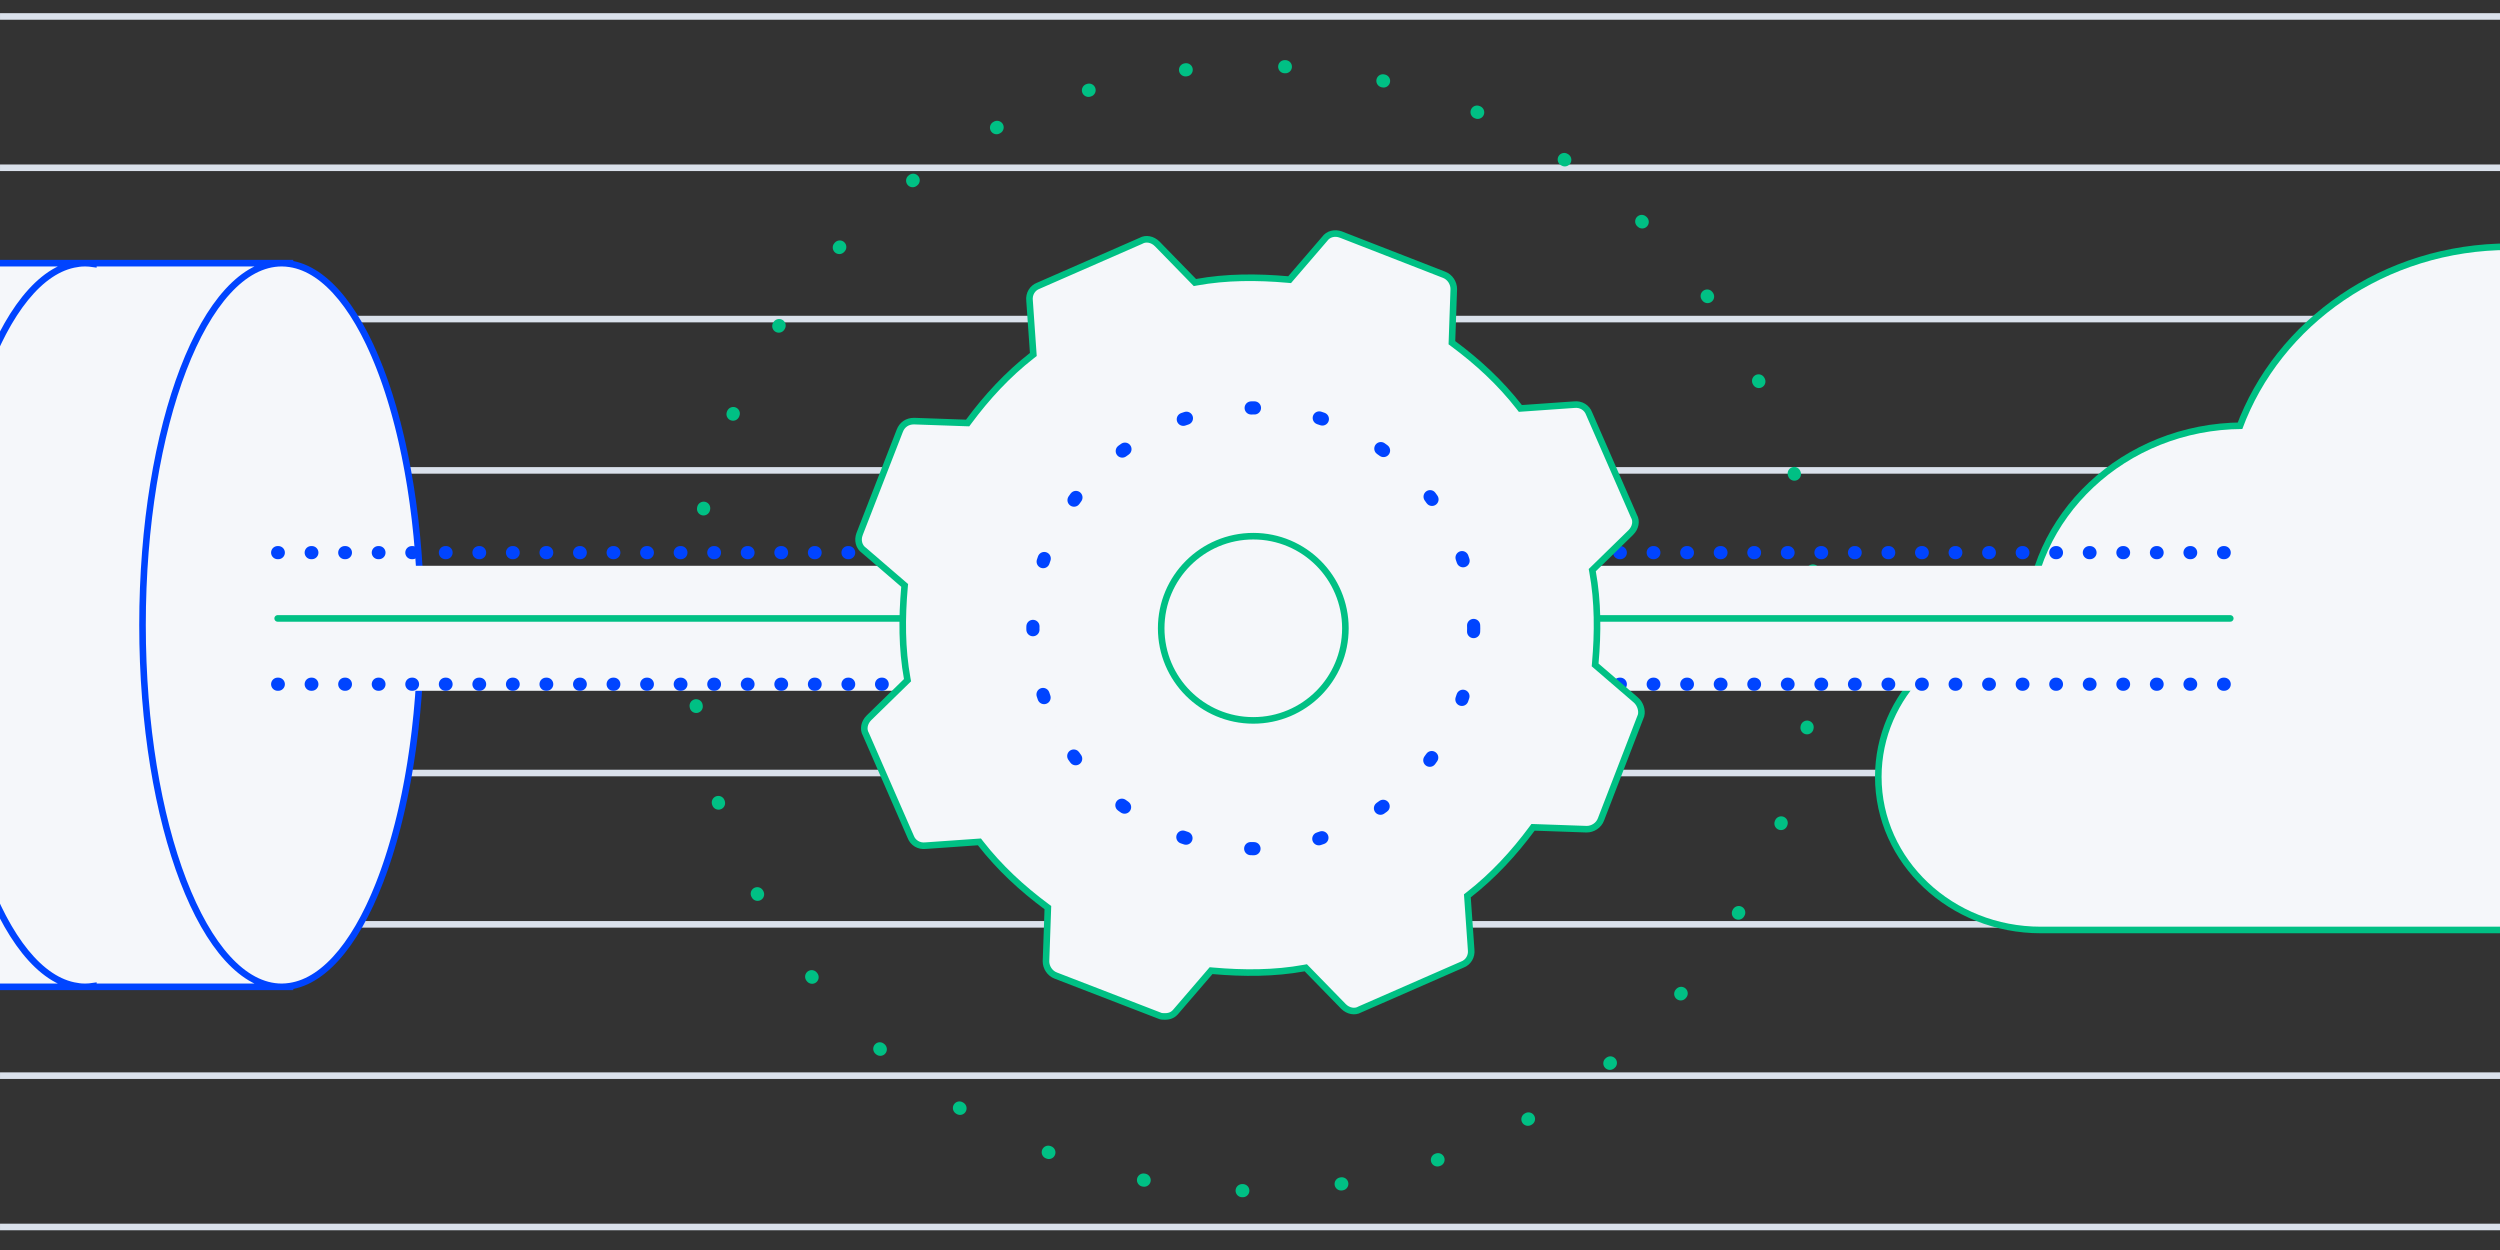 <svg width="500" height="250" viewBox="0 0 500 250" fill="none" xmlns="http://www.w3.org/2000/svg">
<rect x="0" y="0" width="500" height="250" fill="#333333" stroke="none"/>
<g clip-path="url(#clip0_327_57)">
<path d="M0.002 3.29H514.476M0.002 33.553H514.476M0.002 63.816H514.476M0.002 94.079H514.476M0.002 124.342H514.476M0.002 154.605H514.476M0.002 184.868H514.476M0.002 215.132H514.476M0.002 245.395H514.476" stroke="#DAE1EB" stroke-width="1.316"/>
<path d="M363.16 125.658C363.16 187.79 312.792 238.158 250.66 238.158C188.528 238.158 138.16 187.79 138.16 125.658C138.16 63.526 188.528 13.158 250.66 13.158C312.792 13.158 363.16 63.526 363.16 125.658Z" stroke="#00C084" stroke-width="2.632" stroke-linecap="round" stroke-dasharray="0.13 19.74"/>
<path d="M419.356 125.457C419.54 103.589 438.373 85.903 461.621 85.801C469.286 64.963 490.317 50 515.061 50C546.277 50 571.584 73.815 571.6 103.196C588.247 109.487 600.003 124.822 600.003 142.742C600.003 166.267 579.744 185.338 554.753 185.338H421.312C403.73 185.338 389.476 171.921 389.476 155.37C389.476 139.437 402.685 126.408 419.356 125.457Z" fill="#F5F7FA"/>
<path d="M406.198 125.457C406.382 103.589 425.216 85.903 448.463 85.801C456.128 64.963 477.159 50 501.903 50C533.119 50 558.427 73.815 558.442 103.196C575.089 109.487 586.845 124.822 586.845 142.742C586.845 166.267 566.586 185.338 541.595 185.338H408.154C390.572 185.338 376.318 171.921 376.318 155.37C376.318 139.437 389.527 126.408 406.198 125.457Z" fill="#F5F7FA"/>
<path d="M419.356 125.457L419.431 126.771L420.662 126.7L420.672 125.468L419.356 125.457ZM461.621 85.801L461.627 87.116L462.54 87.112L462.856 86.255L461.621 85.801ZM571.6 103.196L570.284 103.197V104.106L571.135 104.427L571.6 103.196ZM406.198 125.457L406.273 126.771L407.504 126.7L407.514 125.468L406.198 125.457ZM448.463 85.801L448.469 87.116L449.383 87.112L449.698 86.255L448.463 85.801ZM558.442 103.196L557.126 103.197V104.106L557.977 104.427L558.442 103.196ZM420.672 125.468C420.849 104.393 439.025 87.216 461.627 87.116L461.615 84.485C437.722 84.59 418.23 102.786 418.04 125.446L420.672 125.468ZM462.856 86.255C470.323 65.956 490.845 51.316 515.061 51.316V48.684C489.789 48.684 468.25 63.969 460.386 85.346L462.856 86.255ZM515.061 51.316C545.626 51.316 570.269 74.615 570.284 103.197L572.915 103.196C572.9 73.014 546.927 48.684 515.061 48.684V51.316ZM571.135 104.427C587.325 110.545 598.687 125.426 598.687 142.742H601.318C601.318 124.218 589.169 108.429 572.065 101.966L571.135 104.427ZM598.687 142.742C598.687 165.467 579.093 184.023 554.753 184.023V186.654C580.394 186.654 601.318 167.068 601.318 142.742H598.687ZM554.753 184.023H421.312V186.654H554.753V184.023ZM421.312 184.023C404.38 184.023 390.792 171.12 390.792 155.37H388.16C388.16 172.721 403.079 186.654 421.312 186.654V184.023ZM390.792 155.37C390.792 140.206 403.382 127.686 419.431 126.771L419.281 124.143C401.987 125.13 388.16 138.667 388.16 155.37H390.792ZM407.514 125.468C407.691 104.393 425.867 87.216 448.469 87.116L448.457 84.485C424.564 84.59 405.073 102.786 404.883 125.446L407.514 125.468ZM449.698 86.255C457.165 65.956 477.687 51.316 501.903 51.316V48.684C476.631 48.684 455.092 63.969 447.228 85.346L449.698 86.255ZM501.903 51.316C532.468 51.316 557.111 74.615 557.126 103.197L559.758 103.196C559.742 73.014 533.769 48.684 501.903 48.684V51.316ZM557.977 104.427C574.167 110.545 585.529 125.426 585.529 142.742H588.16C588.16 124.218 576.012 108.429 558.907 101.966L557.977 104.427ZM585.529 142.742C585.529 165.467 565.935 184.023 541.595 184.023V186.654C567.236 186.654 588.16 167.068 588.16 142.742H585.529ZM541.595 184.023H408.154V186.654H541.595V184.023ZM408.154 184.023C391.222 184.023 377.634 171.12 377.634 155.37H375.003C375.003 172.721 389.921 186.654 408.154 186.654V184.023ZM377.634 155.37C377.634 140.206 390.224 127.686 406.273 126.771L406.123 124.143C388.829 125.13 375.003 138.667 375.003 155.37H377.634Z" fill="#00C084"/>
<path d="M57.997 197.233C72.619 195.029 84.213 163.539 84.213 125C84.213 86.461 72.619 54.971 57.997 52.767V52.632H56.358H18.672H17.034H15.395H-20.652H-22.291H-23.93H-63.254V52.767C-77.873 54.971 -89.471 86.461 -89.471 125C-89.471 163.539 -77.873 195.029 -63.254 197.233V197.368H-23.93H-22.291H-20.652H15.395H17.034H18.672H56.358H57.997V197.233Z" fill="#F5F7FA"/>
<path d="M-10.821 125C-10.821 85.032 1.651 52.632 17.034 52.632H-23.93L-23.929 52.767C-38.548 54.971 -50.146 86.461 -50.146 125C-50.146 163.539 -38.548 195.029 -23.929 197.233L-23.93 197.368H17.034C1.651 197.368 -10.821 164.969 -10.821 125Z" fill="#F5F7FA"/>
<path d="M18.672 52.632H17.034C17.584 52.632 18.128 52.686 18.672 52.767L18.672 52.632Z" fill="#F5F7FA"/>
<path d="M18.672 197.232C18.128 197.314 17.584 197.368 17.034 197.368H18.672L18.672 197.232Z" fill="#F5F7FA"/>
<path d="M406.198 125.457C406.382 103.589 425.216 85.903 448.463 85.801C456.128 64.963 477.159 50 501.903 50C533.119 50 558.427 73.815 558.442 103.196C575.089 109.487 586.845 124.822 586.845 142.742C586.845 166.267 566.586 185.338 541.595 185.338H408.154C390.572 185.338 376.318 171.921 376.318 155.37C376.318 139.437 389.527 126.408 406.198 125.457Z" fill="#F5F7FA"/>
<path d="M28.503 125C28.503 164.968 40.974 197.368 56.358 197.368C71.742 197.368 84.213 164.968 84.213 125C84.213 85.032 71.742 52.632 56.358 52.632C40.974 52.632 28.503 85.032 28.503 125Z" fill="#F5F7FA"/>
<path d="M28.503 125C28.503 85.032 40.976 52.632 56.358 52.632H15.395L15.396 52.767C0.777 54.971 -10.821 86.461 -10.821 125C-10.821 163.539 0.777 195.029 15.396 197.233L15.395 197.368H56.358C40.976 197.368 28.503 164.969 28.503 125Z" fill="#F5F7FA"/>
<path d="M57.997 52.632H56.358C56.909 52.632 57.453 52.686 57.997 52.767V52.632Z" fill="#F5F7FA"/>
<path d="M57.997 197.233C57.453 197.314 56.909 197.368 56.358 197.368H57.997V197.233Z" fill="#F5F7FA"/>
<path d="M57.997 197.233C72.619 195.029 84.213 163.539 84.213 125M57.997 197.233V197.369H56.358M57.997 197.233C57.453 197.314 56.909 197.369 56.358 197.369M84.213 125C84.213 86.461 72.619 54.971 57.997 52.767M84.213 125C84.213 85.032 71.742 52.632 56.358 52.632M84.213 125C84.213 164.968 71.742 197.369 56.358 197.369M57.997 52.767V52.632H56.358M57.997 52.767C57.453 52.686 56.909 52.632 56.358 52.632M56.358 52.632H18.672M56.358 52.632C40.974 52.632 28.503 85.032 28.503 125M56.358 52.632C40.976 52.632 28.503 85.032 28.503 125M56.358 52.632H15.395M18.672 52.632H17.034M18.672 52.632L18.672 52.767C18.128 52.686 17.584 52.632 17.034 52.632M17.034 52.632H15.395M17.034 52.632C1.651 52.632 -10.821 85.032 -10.821 125M17.034 52.632H-23.93M15.395 52.632H-20.652M15.395 52.632L15.396 52.767C0.777 54.971 -10.821 86.461 -10.821 125M-20.652 52.632H-22.291M-20.652 52.632L-20.652 52.767C-21.196 52.686 -21.741 52.632 -22.291 52.632M-22.291 52.632H-23.93M-22.291 52.632C-37.673 52.632 -50.146 85.032 -50.146 125M-22.291 52.632H-63.254M-23.93 52.632H-63.254M-23.93 52.632L-23.929 52.767C-38.548 54.971 -50.146 86.461 -50.146 125M-63.254 52.632V52.767C-77.873 54.971 -89.471 86.461 -89.471 125C-89.471 163.539 -77.873 195.029 -63.254 197.233V197.368M-63.254 197.368L-23.93 197.369M-63.254 197.368L-22.291 197.369M-23.93 197.369H-22.291M-23.93 197.369L-23.929 197.233C-38.548 195.029 -50.146 163.539 -50.146 125M-23.93 197.369H17.034M-22.291 197.369H-20.652M-22.291 197.369C-37.673 197.369 -50.146 164.969 -50.146 125M-22.291 197.369C-21.741 197.369 -21.196 197.314 -20.652 197.232L-20.652 197.369M-20.652 197.369H15.395M15.395 197.369H17.034M15.395 197.369L15.396 197.233C0.777 195.029 -10.821 163.539 -10.821 125M15.395 197.369H56.358M17.034 197.369H18.672M17.034 197.369C1.651 197.369 -10.821 164.969 -10.821 125M17.034 197.369C17.584 197.369 18.128 197.314 18.672 197.232L18.672 197.369M18.672 197.369H56.358M56.358 197.369C40.974 197.369 28.503 164.968 28.503 125M56.358 197.369C40.976 197.369 28.503 164.969 28.503 125" stroke="#0044FF" stroke-width="1.316"/>
<path d="M53.951 113.158H446.056V138.158H53.951V113.158Z" fill="#F5F7FA"/>
<path d="M55.531 123.684H446.055" stroke="#00C084" stroke-width="1.316" stroke-linecap="round"/>
<path d="M55.531 110.526H446.055" stroke="#0044FF" stroke-width="2.632" stroke-linecap="round" stroke-dasharray="0.13 6.58"/>
<path d="M55.531 136.842H446.055" stroke="#0044FF" stroke-width="2.632" stroke-linecap="round" stroke-dasharray="0.13 6.58"/>
<path d="M327.13 139.962L327.138 139.968C328.043 140.724 328.484 142.089 328.212 143.092L320.191 163.888L320.189 163.893C319.745 165.077 318.549 165.837 317.347 165.841L306.954 165.476L306.608 165.464L306.402 165.742C302.779 170.637 298.621 175.158 293.749 178.95L293.472 179.165L293.497 179.515L294.227 189.928L294.228 189.941L294.23 189.954C294.38 191.305 293.635 192.479 292.462 192.919L292.445 192.925L292.429 192.933L271.984 201.884L271.952 201.898L271.922 201.915C270.956 202.467 269.633 202.224 268.701 201.293C268.7 201.292 268.699 201.291 268.698 201.29L261.401 193.807L261.157 193.556L260.813 193.619C254.866 194.701 248.722 194.703 242.551 194.159L242.215 194.129L241.995 194.385L235.24 202.24L235.233 202.249L235.225 202.258C234.635 202.997 233.921 203.29 233.001 203.29C232.815 203.29 232.618 203.289 232.428 203.27C232.23 203.25 232.095 203.215 232.017 203.176L231.989 203.163L231.96 203.151L211.15 195.113L211.145 195.111C209.962 194.667 209.203 193.47 209.198 192.267L209.563 181.867L209.575 181.521L209.297 181.315C204.406 177.689 199.888 173.528 196.099 168.653L195.884 168.376L195.533 168.4L185.128 169.131L185.115 169.132L185.102 169.133C183.753 169.284 182.579 168.539 182.14 167.365L182.133 167.348L182.126 167.332L173.182 146.872L173.168 146.84L173.15 146.81C172.598 145.843 172.841 144.518 173.772 143.585C173.773 143.584 173.773 143.583 173.774 143.582L181.253 136.281L181.503 136.037L181.441 135.692C180.359 129.741 180.357 123.593 180.901 117.418L180.931 117.082L180.675 116.862L172.826 110.102L172.803 110.083L172.779 110.066C171.782 109.353 171.457 108.045 171.916 106.817C171.916 106.815 171.917 106.814 171.917 106.813L179.946 86.178L179.949 86.171C180.399 84.969 181.427 84.227 182.79 84.223L193.184 84.588L193.53 84.6L193.736 84.322C197.359 79.427 201.517 74.906 206.389 71.114L206.665 70.899L206.641 70.549L205.911 60.136L205.91 60.123L205.908 60.11C205.758 58.759 206.503 57.585 207.676 57.145L207.692 57.139L207.709 57.132L228.153 48.181L228.186 48.166L228.216 48.149C229.182 47.597 230.505 47.84 231.437 48.771C231.438 48.772 231.439 48.773 231.44 48.774L238.736 56.258L238.981 56.508L239.325 56.446C245.272 55.364 251.416 55.361 257.586 55.906L257.923 55.935L258.143 55.679L264.897 47.824L264.917 47.802L264.934 47.778C265.646 46.78 266.953 46.455 268.18 46.914C268.181 46.914 268.182 46.915 268.183 46.915L288.803 54.95L288.811 54.953C289.993 55.397 290.753 56.594 290.757 57.797L290.393 68.198L290.381 68.543L290.658 68.749C295.55 72.375 300.067 76.536 303.856 81.411L304.072 81.689L304.422 81.664L314.827 80.933L314.841 80.932L314.854 80.931C316.203 80.781 317.376 81.525 317.816 82.7L317.822 82.716L317.829 82.732L326.774 103.192L326.788 103.224L326.805 103.255C327.357 104.221 327.114 105.546 326.184 106.479C326.183 106.48 326.182 106.481 326.181 106.482L318.703 113.783L318.452 114.028L318.515 114.372C319.596 120.323 319.599 126.471 319.054 132.646L319.025 132.982L319.28 133.203L327.13 139.962Z" fill="#F5F7FA" stroke="#00C084" stroke-width="1.316"/>
<path d="M294.738 125.658C294.738 150.002 275.003 169.737 250.659 169.737C226.315 169.737 206.58 150.002 206.58 125.658C206.58 101.314 226.315 81.579 250.659 81.579C275.003 81.579 294.738 101.314 294.738 125.658Z" fill="#F5F7FA" stroke="#0044FF" stroke-width="2.632" stroke-linecap="round" stroke-dasharray="0.66 13.16"/>
<path d="M269.08 125.658C269.08 135.831 260.833 144.079 250.659 144.079C240.485 144.079 232.238 135.831 232.238 125.658C232.238 115.484 240.485 107.237 250.659 107.237C260.833 107.237 269.08 115.484 269.08 125.658Z" stroke="#00C084" stroke-width="1.316"/>
</g>
<defs>
<clipPath id="clip0_327_57">
<rect width="500" height="250" fill="white"/>
</clipPath>
</defs>
</svg>
